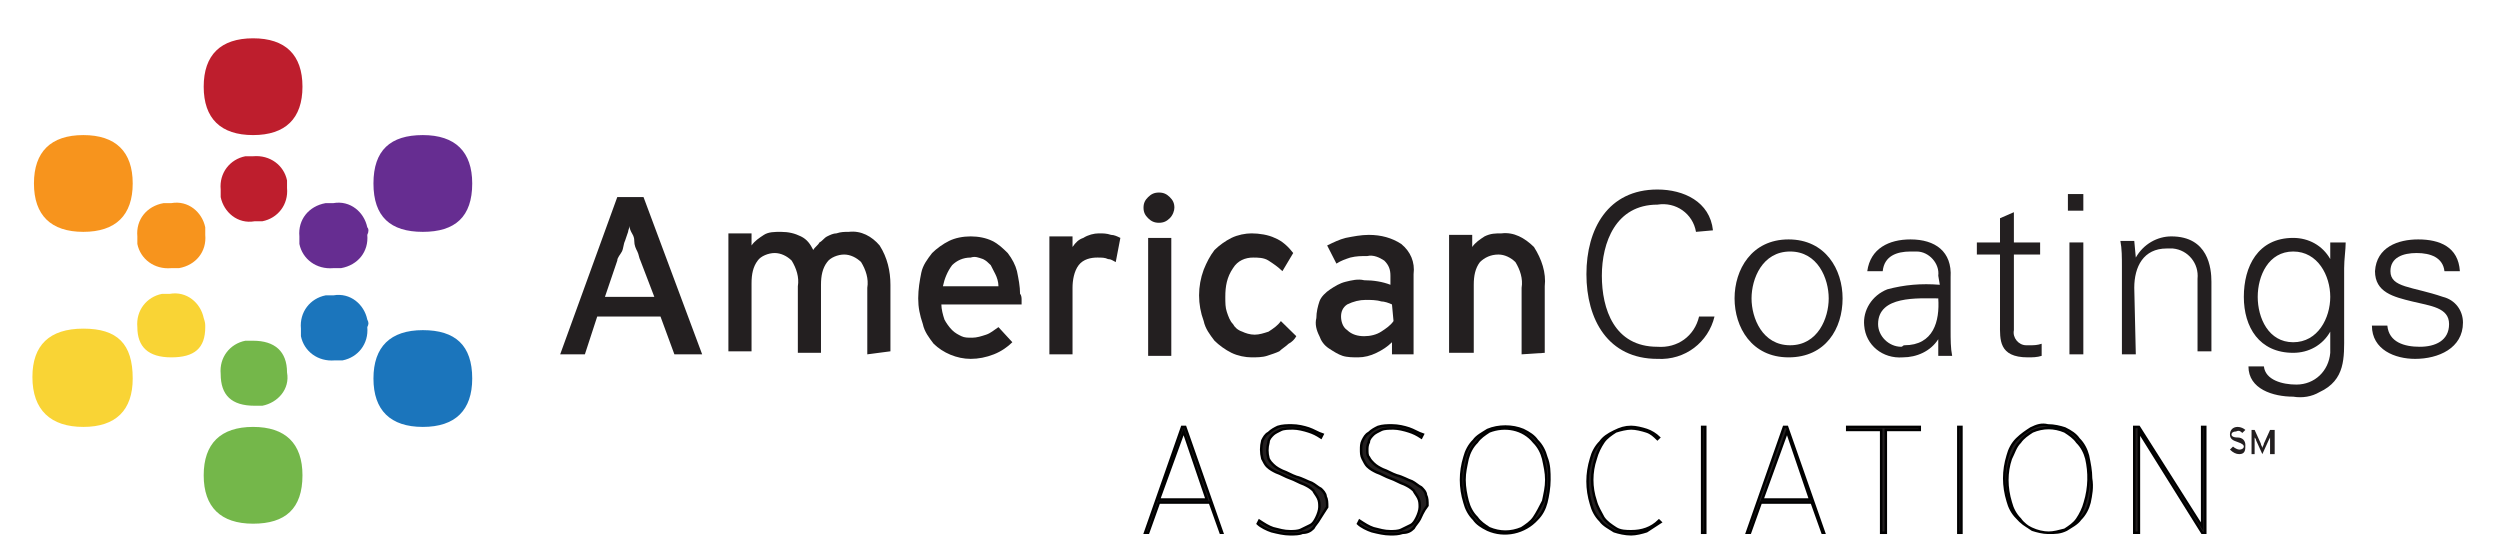 <svg width="248" height="55" viewBox="0 0 248 55" fill="none" xmlns="http://www.w3.org/2000/svg">
<g id="aca-logo (1) 1">
<path id="Vector" d="M13.165 37.55C13.165 40.7 11.482 42.35 8.267 42.35C5.052 42.35 3.215 40.7 3.215 37.4C3.215 34.25 4.899 32.6 8.267 32.6C11.635 32.6 13.165 34.1 13.165 37.55Z" fill="#F9D435"/>
<path id="Vector_2" d="M13.165 18.2C13.165 21.35 11.481 23 8.266 23C5.052 23 3.368 21.35 3.368 18.2C3.368 15.05 5.052 13.4 8.266 13.4C11.481 13.4 13.165 15.05 13.165 18.2Z" fill="#F7941D"/>
<path id="Vector_3" d="M20.361 23.3C20.514 24.95 19.442 26.3 17.758 26.6C17.452 26.6 17.146 26.6 16.993 26.6C15.309 26.75 13.931 25.7 13.625 24.2C13.625 23.9 13.625 23.6 13.625 23.45C13.472 21.8 14.543 20.45 16.227 20.15C16.534 20.15 16.687 20.15 16.993 20.15C18.677 19.85 20.055 21.05 20.361 22.55C20.361 22.7 20.361 23 20.361 23.3Z" fill="#F7941D"/>
<path id="Vector_4" d="M20.361 32.45C20.361 34.55 19.289 35.45 16.993 35.45C14.697 35.45 13.625 34.4 13.625 32.45C13.472 30.8 14.543 29.45 16.074 29.15C16.381 29.15 16.687 29.15 16.84 29.15C18.524 28.85 19.901 30.05 20.208 31.55C20.361 32 20.361 32.15 20.361 32.45Z" fill="#F9D435"/>
<path id="Vector_5" d="M30.005 8.6C30.005 11.75 28.321 13.4 25.106 13.4C21.892 13.4 20.207 11.75 20.207 8.6C20.207 5.45 21.892 3.8 25.106 3.8C28.321 3.8 30.005 5.45 30.005 8.6Z" fill="#BE1E2D"/>
<path id="Vector_6" d="M30.005 47.15C30.005 50.45 28.321 51.95 25.106 51.95C21.892 51.95 20.207 50.3 20.207 47.15C20.207 44 21.892 42.35 25.106 42.35C28.321 42.35 30.005 44 30.005 47.15Z" fill="#74B74A"/>
<path id="Vector_7" d="M28.474 18.65C28.627 20.3 27.556 21.65 26.025 21.95C25.719 21.95 25.413 21.95 25.259 21.95C23.575 22.25 22.198 21.05 21.892 19.55C21.892 19.25 21.892 18.95 21.892 18.8C21.738 17.15 22.81 15.8 24.341 15.5C24.647 15.5 24.953 15.5 25.106 15.5C26.79 15.35 28.168 16.4 28.474 17.9C28.474 18.05 28.474 18.35 28.474 18.65Z" fill="#BE1E2D"/>
<path id="Vector_8" d="M28.474 36.95C28.78 38.6 27.556 39.95 26.025 40.25C25.719 40.25 25.413 40.25 25.259 40.25C22.963 40.25 21.892 39.2 21.892 37.1C21.738 35.45 22.81 34.1 24.341 33.8C24.647 33.8 24.953 33.8 25.106 33.8C27.25 33.8 28.474 34.85 28.474 36.95Z" fill="#74B74A"/>
<path id="Vector_9" d="M36.434 23.3C36.587 24.95 35.516 26.3 33.832 26.6C33.526 26.6 33.22 26.6 33.066 26.6C31.383 26.75 30.005 25.7 29.699 24.2C29.699 23.9 29.699 23.6 29.699 23.45C29.546 21.8 30.617 20.45 32.301 20.15C32.607 20.15 32.76 20.15 33.066 20.15C34.75 19.85 36.128 21.05 36.434 22.55C36.587 22.7 36.587 23 36.434 23.3Z" fill="#662D91"/>
<path id="Vector_10" d="M36.435 32.45C36.588 34.1 35.516 35.45 33.985 35.75C33.679 35.75 33.373 35.75 33.22 35.75C31.536 35.9 30.158 34.85 29.852 33.35C29.852 33.05 29.852 32.75 29.852 32.6C29.699 30.95 30.77 29.6 32.301 29.3C32.608 29.3 32.914 29.3 33.067 29.3C34.751 29 36.129 30.2 36.435 31.7C36.588 32 36.588 32.15 36.435 32.45Z" fill="#1B75BC"/>
<path id="Vector_11" d="M46.844 18.2C46.844 21.5 45.16 23 41.946 23C38.731 23 37.047 21.5 37.047 18.2C37.047 14.9 38.731 13.4 41.946 13.4C45.16 13.4 46.844 15.05 46.844 18.2Z" fill="#662D91"/>
<path id="Vector_12" d="M46.844 37.55C46.844 40.7 45.16 42.35 41.946 42.35C38.731 42.35 37.047 40.7 37.047 37.55C37.047 34.4 38.731 32.75 41.946 32.75C45.16 32.75 46.844 34.25 46.844 37.55Z" fill="#1B75BC"/>
<path id="Vector_13" d="M66.899 35.15L65.521 31.4H59.244L58.02 35.15H55.57L61.234 19.55H63.837L69.654 35.15H66.899ZM63.531 25.85C63.378 25.55 63.378 25.25 63.225 24.95C63.072 24.65 62.919 24.35 62.919 23.9C62.919 23.45 62.765 23.3 62.612 23C62.459 22.7 62.459 22.55 62.459 22.4C62.459 22.55 62.306 22.85 62.306 23L62 23.9C61.847 24.2 61.847 24.65 61.694 24.95C61.541 25.25 61.234 25.55 61.234 25.85L60.01 29.45H64.909L63.531 25.85Z" fill="#231F20"/>
<path id="Vector_14" d="M86.035 35.15V28.55C86.188 27.65 85.882 26.75 85.422 26C84.963 25.55 84.351 25.25 83.738 25.25C83.126 25.25 82.361 25.55 82.054 26C81.595 26.6 81.442 27.35 81.442 28.25V35H79.146V28.4C79.299 27.5 78.993 26.6 78.533 25.85C78.074 25.4 77.462 25.1 76.849 25.1C76.237 25.1 75.472 25.4 75.165 25.85C74.706 26.45 74.553 27.2 74.553 28.1V34.85H72.257V23.15H74.553V24.35C74.859 23.9 75.319 23.6 75.778 23.3C76.237 23 76.849 23 77.462 23C78.227 23 78.84 23.15 79.452 23.45C80.064 23.75 80.37 24.2 80.677 24.8C80.83 24.5 81.136 24.35 81.289 24.05C81.595 23.9 81.748 23.6 82.054 23.45C82.361 23.3 82.667 23.15 82.973 23.15C83.432 23 83.738 23 84.198 23C85.422 22.85 86.494 23.45 87.259 24.35C88.025 25.55 88.331 26.9 88.331 28.25V34.85L86.035 35.15Z" fill="#231F20"/>
<path id="Vector_15" d="M101.343 29.75C101.343 29.9 101.343 30.05 101.343 30.2H93.383C93.383 30.65 93.536 31.25 93.689 31.7C93.842 32 94.148 32.45 94.454 32.75C94.76 33.05 95.067 33.2 95.373 33.35C95.679 33.5 95.985 33.5 96.444 33.5C96.904 33.5 97.363 33.35 97.822 33.2C98.281 33.05 98.588 32.75 99.047 32.45L100.425 33.95C99.965 34.4 99.353 34.85 98.588 35.15C97.822 35.45 97.057 35.6 96.291 35.6C94.914 35.6 93.536 35 92.617 34.1C92.158 33.5 91.699 32.9 91.546 32.15C91.24 31.25 91.086 30.5 91.086 29.6C91.086 28.7 91.24 27.8 91.393 27.05C91.546 26.3 92.005 25.7 92.464 25.1C92.924 24.65 93.536 24.2 94.148 23.9C94.76 23.6 95.526 23.45 96.291 23.45C97.057 23.45 97.822 23.6 98.435 23.9C99.047 24.2 99.506 24.65 99.965 25.1C100.425 25.7 100.731 26.3 100.884 26.9C101.037 27.65 101.19 28.4 101.19 29.15C101.343 29.3 101.343 29.6 101.343 29.75ZM98.741 27.2C98.588 26.9 98.435 26.6 98.281 26.3C97.975 26 97.822 25.85 97.516 25.7C97.057 25.55 96.751 25.4 96.291 25.55C95.526 25.55 94.914 25.85 94.454 26.3C93.995 26.9 93.689 27.65 93.536 28.4H99.047C99.047 27.95 98.894 27.5 98.741 27.2Z" fill="#231F20"/>
<path id="Vector_16" d="M110.681 26C110.375 25.85 110.222 25.7 109.916 25.7C109.61 25.55 109.304 25.55 108.844 25.55C108.232 25.55 107.467 25.7 107.007 26.3C106.548 26.9 106.395 27.8 106.395 28.55V35.15H104.099V23.45H106.395V24.5C106.701 24.05 107.007 23.75 107.467 23.6C107.926 23.3 108.538 23.15 108.997 23.15C109.457 23.15 109.763 23.15 110.222 23.3C110.528 23.3 110.834 23.45 111.141 23.6L110.681 26Z" fill="#231F20"/>
<path id="Vector_17" d="M116.039 21.65C115.733 21.95 115.427 22.1 114.968 22.1C114.509 22.1 114.202 21.95 113.896 21.65C113.59 21.35 113.437 21.05 113.437 20.6C113.437 20.15 113.59 19.85 113.896 19.55C114.202 19.25 114.509 19.1 114.968 19.1C115.427 19.1 115.733 19.25 116.039 19.55C116.346 19.85 116.499 20.15 116.499 20.6C116.499 20.9 116.346 21.35 116.039 21.65ZM113.896 23.6H116.193V35.3H113.896V23.6Z" fill="#231F20"/>
<path id="Vector_18" d="M127.215 26.9C126.756 26.45 126.296 26.15 125.837 25.85C125.378 25.55 124.766 25.55 124.306 25.55C123.541 25.55 122.775 25.85 122.316 26.6C121.704 27.5 121.551 28.4 121.551 29.45C121.551 30.05 121.551 30.5 121.704 30.95C121.857 31.4 122.01 31.85 122.316 32.15C122.469 32.45 122.775 32.75 123.235 32.9C123.541 33.05 124 33.2 124.459 33.2C124.919 33.2 125.378 33.05 125.837 32.9C126.296 32.6 126.756 32.3 127.062 31.85L128.593 33.35C128.44 33.65 128.133 33.95 127.827 34.1C127.521 34.4 127.215 34.55 126.909 34.85C126.603 35 126.143 35.15 125.684 35.3C125.225 35.45 124.612 35.45 124.153 35.45C123.541 35.45 122.775 35.3 122.163 35C121.551 34.7 120.938 34.25 120.479 33.8C120.02 33.2 119.561 32.6 119.408 31.85C118.795 30.2 118.795 28.4 119.408 26.75C119.714 26 120.02 25.4 120.479 24.8C120.938 24.35 121.551 23.9 122.163 23.6C122.775 23.3 123.541 23.15 124.153 23.15C124.919 23.15 125.837 23.3 126.449 23.6C127.215 23.9 127.827 24.5 128.287 25.1L127.215 26.9Z" fill="#231F20"/>
<path id="Vector_19" d="M138.084 35.15V33.95C137.624 34.4 137.165 34.7 136.553 35C135.941 35.3 135.328 35.45 134.716 35.45C134.257 35.45 133.644 35.45 133.185 35.3C132.726 35.15 132.266 34.85 131.807 34.55C131.348 34.25 131.042 33.8 130.889 33.35C130.583 32.75 130.429 32.15 130.583 31.55C130.583 30.95 130.736 30.35 130.889 29.9C131.042 29.45 131.501 29 131.96 28.7C132.42 28.4 132.879 28.1 133.491 27.95C134.103 27.8 134.716 27.65 135.328 27.8C136.247 27.8 137.165 27.95 137.931 28.25V27.35C137.931 26.75 137.778 26.3 137.318 25.85C136.859 25.55 136.247 25.25 135.634 25.4C135.022 25.4 134.563 25.4 133.95 25.55C133.491 25.7 133.032 25.85 132.573 26.15L131.654 24.35C132.266 24.05 132.879 23.75 133.491 23.6C134.257 23.45 135.022 23.3 135.787 23.3C137.012 23.3 138.084 23.6 139.002 24.2C139.921 24.95 140.38 26 140.227 27.2V35.15H138.084ZM138.084 30.2C137.778 30.05 137.318 29.9 137.012 29.9C136.553 29.75 135.941 29.75 135.481 29.75C134.869 29.75 134.257 29.9 133.644 30.2C133.185 30.5 133.032 30.95 133.032 31.4C133.032 31.85 133.185 32.45 133.644 32.75C134.104 33.2 134.716 33.35 135.328 33.35C135.941 33.35 136.553 33.2 137.012 32.9C137.471 32.6 137.931 32.3 138.237 31.85L138.084 30.2Z" fill="#231F20"/>
<path id="Vector_20" d="M150.943 35.15V28.55C151.096 27.65 150.79 26.75 150.331 26C149.871 25.55 149.259 25.25 148.647 25.25C147.881 25.25 147.269 25.55 146.81 26C146.351 26.6 146.197 27.35 146.197 28.25V35H143.748V23.3H146.044V24.5C146.351 24.05 146.81 23.75 147.269 23.45C147.881 23.15 148.341 23.15 148.953 23.15C150.178 23 151.249 23.6 152.168 24.5C152.933 25.7 153.392 27.05 153.239 28.4V35L150.943 35.15Z" fill="#231F20"/>
<path id="Vector_21" d="M168.242 23C167.936 21.2 166.252 20 164.415 20.3C160.282 20.3 158.904 24.05 158.904 27.35C158.904 30.65 160.129 34.4 164.415 34.4C166.405 34.55 168.089 33.35 168.548 31.4H170.079C169.467 33.95 167.171 35.75 164.415 35.6C159.516 35.6 157.373 31.7 157.373 27.2C157.373 22.7 159.516 18.8 164.415 18.8C167.017 18.8 169.62 20 169.926 22.85L168.242 23Z" fill="#231F20"/>
<path id="Vector_22" d="M182.785 29.6C182.785 32.6 181.101 35.45 177.427 35.45C173.753 35.45 172.069 32.45 172.069 29.6C172.069 26.75 173.753 23.75 177.427 23.75C181.101 23.75 182.785 26.75 182.785 29.6ZM177.58 24.95C174.825 24.95 173.753 27.65 173.753 29.6C173.753 31.55 174.825 34.25 177.58 34.25C180.336 34.25 181.408 31.55 181.408 29.6C181.408 27.65 180.336 24.95 177.58 24.95Z" fill="#231F20"/>
<path id="Vector_23" d="M192.276 27.35C192.429 26.15 191.358 24.95 190.133 24.95C189.98 24.95 189.827 24.95 189.521 24.95C188.143 24.95 186.918 25.4 186.765 26.9H185.234C185.541 24.65 187.378 23.75 189.521 23.75C191.97 23.75 193.654 24.95 193.501 27.5V32.75C193.501 33.65 193.501 34.55 193.654 35.3H192.276V33.5V33.65C191.511 34.85 190.133 35.45 188.755 35.45C186.765 35.6 185.081 34.25 184.928 32.3C184.775 30.8 185.694 29.3 187.224 28.7C188.908 28.25 190.592 28.1 192.429 28.25L192.276 27.35ZM188.908 34.25C191.817 34.25 192.429 31.85 192.276 29.6C190.286 29.6 186.306 29.3 186.306 32.15C186.306 33.35 187.378 34.4 188.602 34.4C188.755 34.4 188.755 34.25 188.908 34.25Z" fill="#231F20"/>
<path id="Vector_24" d="M198.4 25.25H196.104V24.05H198.4V21.65L199.778 21.05V24.05H202.38V25.25H199.778V32.75C199.624 33.5 200.237 34.25 201.002 34.25C201.155 34.25 201.155 34.25 201.308 34.25C201.768 34.25 202.074 34.25 202.533 34.1V35.3C202.074 35.45 201.615 35.45 201.155 35.45C198.247 35.45 198.4 33.65 198.4 32.15V25.25Z" fill="#231F20"/>
<path id="Vector_25" d="M206.667 20.9H205.136V19.25H206.667V20.9ZM206.667 35.15H205.289V24.05H206.667V35.15Z" fill="#231F20"/>
<path id="Vector_26" d="M211.872 35.15H210.494V26.45C210.494 25.55 210.494 24.65 210.341 23.9H211.719L211.872 25.55C212.637 24.2 214.015 23.45 215.393 23.45C219.067 23.45 219.373 26.6 219.373 27.95V34.85H217.995V27.65C218.148 26.15 217.077 24.8 215.546 24.65C215.393 24.65 215.086 24.65 214.933 24.65C212.637 24.65 211.719 26.45 211.719 28.55L211.872 35.15Z" fill="#231F20"/>
<path id="Vector_27" d="M231.161 24.05H232.692C232.692 24.8 232.539 25.7 232.539 26.6V33.2C232.539 35.45 232.692 37.7 230.089 38.9C229.324 39.35 228.405 39.5 227.487 39.35C225.497 39.35 223.047 38.6 223.047 36.35H224.578C224.731 37.7 226.415 38.15 227.793 38.15C229.63 38.15 231.008 36.8 231.161 35V32.9C230.395 34.25 229.018 35 227.487 35C224.119 35 222.588 32.45 222.588 29.45C222.588 26.45 223.966 23.6 227.487 23.6C229.018 23.6 230.395 24.35 231.161 25.7V25.55V24.05ZM227.487 24.95C225.037 24.95 223.966 27.35 223.966 29.45C223.966 31.55 225.037 33.95 227.487 33.95C229.936 33.95 231.161 31.55 231.161 29.45C231.161 27.35 229.936 24.95 227.487 24.95Z" fill="#231F20"/>
<path id="Vector_28" d="M239.887 23.75C242.03 23.75 243.867 24.5 244.02 26.9H242.489C242.336 25.55 241.111 25.1 239.733 25.1C238.356 25.1 237.131 25.55 237.131 26.9C237.131 28.55 239.274 28.4 242.336 29.45C243.561 29.75 244.326 30.8 244.326 32C244.326 34.55 241.877 35.6 239.58 35.6C237.59 35.6 235.294 34.7 235.294 32.3H236.825C236.978 33.95 238.509 34.4 240.04 34.4C241.57 34.4 242.948 33.8 242.948 32.15C242.948 30.5 241.111 30.35 239.274 29.9C237.437 29.45 235.6 29 235.6 26.9C235.753 24.5 237.896 23.75 239.887 23.75Z" fill="#231F20"/>
<path id="Vector_29" d="M121.092 52.85L120.02 49.85H114.968L113.897 52.85H113.59L117.264 42.35H117.571L121.245 52.85H121.092ZM117.417 42.8L114.968 49.55H119.714L117.417 42.8Z" fill="#231F20" stroke="black" stroke-width="0.25" stroke-miterlimit="10"/>
<path id="Vector_30" d="M130.889 51.5C130.736 51.8 130.43 52.1 130.277 52.4C129.971 52.7 129.664 52.85 129.205 52.85C128.899 53 128.44 53 127.98 53C127.368 53 126.756 52.85 126.143 52.7C125.684 52.55 125.072 52.25 124.766 51.95L124.919 51.65C125.378 51.95 125.837 52.25 126.296 52.4C126.909 52.55 127.368 52.7 127.98 52.7C128.287 52.7 128.746 52.7 129.052 52.55C129.358 52.4 129.664 52.25 129.971 52.1C130.277 51.95 130.43 51.65 130.583 51.35C130.736 51.05 130.889 50.6 130.889 50.3C130.889 50 130.889 49.7 130.736 49.4C130.583 49.1 130.43 48.95 130.277 48.65C129.971 48.35 129.664 48.2 129.358 48.05C128.899 47.9 128.44 47.6 127.98 47.45C127.521 47.3 127.062 47 126.603 46.85C126.296 46.7 125.99 46.55 125.684 46.25C125.531 46.1 125.378 45.8 125.225 45.5C125.072 44.9 125.072 44.3 125.225 43.7C125.378 43.4 125.531 43.1 125.837 42.95C126.143 42.65 126.45 42.5 126.756 42.35C127.215 42.2 127.674 42.2 128.134 42.2C128.746 42.2 129.358 42.35 129.817 42.5C130.277 42.65 130.736 42.95 131.195 43.1L131.042 43.4C130.583 43.1 130.277 42.95 129.817 42.8C129.358 42.65 128.746 42.5 128.287 42.5C127.827 42.5 127.368 42.5 127.062 42.65C126.756 42.8 126.45 42.95 126.296 43.1C126.143 43.25 125.837 43.55 125.837 43.85C125.684 44.45 125.684 44.9 125.837 45.5C125.99 45.8 126.143 45.95 126.296 46.1C126.603 46.4 126.909 46.55 127.215 46.7C127.674 46.85 128.134 47.15 128.593 47.3C129.205 47.45 129.664 47.75 130.124 47.9C130.43 48.05 130.736 48.35 131.042 48.5C131.195 48.65 131.501 48.95 131.501 49.25C131.655 49.55 131.655 49.85 131.655 50.3C131.348 50.75 131.195 51.05 130.889 51.5Z" fill="#231F20" stroke="black" stroke-width="0.25" stroke-miterlimit="10"/>
<path id="Vector_31" d="M140.839 51.5C140.686 51.8 140.38 52.1 140.227 52.4C139.921 52.7 139.615 52.85 139.155 52.85C138.696 53 138.39 53 137.931 53C137.318 53 136.706 52.85 136.094 52.7C135.634 52.55 135.022 52.25 134.716 51.95L134.869 51.65C135.328 51.95 135.787 52.25 136.247 52.4C136.859 52.55 137.318 52.7 137.931 52.7C138.237 52.7 138.696 52.7 139.002 52.55C139.308 52.4 139.615 52.25 139.921 52.1C140.227 51.95 140.38 51.65 140.533 51.35C140.686 51.05 140.839 50.6 140.839 50.3C140.839 50 140.839 49.7 140.686 49.4C140.533 49.1 140.38 48.95 140.227 48.65C139.921 48.35 139.615 48.2 139.308 48.05C138.849 47.9 138.39 47.6 137.931 47.45C137.471 47.3 137.012 47 136.553 46.85C136.247 46.7 135.941 46.55 135.634 46.25C135.481 46.1 135.328 45.8 135.175 45.5C135.022 45.2 135.022 44.9 135.022 44.6C135.022 44.3 135.022 44 135.175 43.7C135.328 43.4 135.481 43.1 135.787 42.95C136.094 42.65 136.4 42.5 136.706 42.35C137.165 42.2 137.624 42.2 138.084 42.2C138.696 42.2 139.308 42.35 139.768 42.5C140.227 42.65 140.686 42.95 141.145 43.1L140.992 43.4C140.533 43.1 140.227 42.95 139.768 42.8C139.308 42.65 138.696 42.5 138.237 42.5C137.778 42.5 137.318 42.5 137.012 42.65C136.706 42.8 136.4 42.95 136.247 43.1C136.094 43.25 135.787 43.55 135.787 43.85C135.634 44.15 135.634 44.45 135.634 44.6C135.634 44.9 135.634 45.2 135.787 45.35C135.941 45.65 136.094 45.8 136.247 45.95C136.553 46.25 136.859 46.4 137.165 46.55C137.624 46.7 138.084 47 138.543 47.15C139.155 47.3 139.615 47.6 140.074 47.75C140.38 47.9 140.686 48.2 140.992 48.35C141.145 48.5 141.452 48.8 141.452 49.1C141.605 49.4 141.605 49.7 141.605 50.15C141.145 50.75 140.992 51.2 140.839 51.5Z" fill="#231F20" stroke="black" stroke-width="0.25" stroke-miterlimit="10"/>
<path id="Vector_32" d="M153.393 49.85C153.24 50.45 152.933 51.05 152.474 51.5C151.249 52.85 149.259 53.3 147.575 52.55C146.963 52.25 146.504 51.95 146.198 51.5C145.738 51.05 145.432 50.45 145.279 49.85C144.82 48.35 144.82 46.85 145.279 45.35C145.432 44.75 145.738 44.15 146.198 43.7C146.504 43.25 147.116 42.95 147.575 42.65C148.647 42.2 150.025 42.2 151.096 42.65C151.709 42.95 152.168 43.25 152.474 43.7C152.933 44.15 153.24 44.75 153.393 45.35C153.699 46.1 153.699 46.85 153.699 47.6C153.699 48.35 153.546 49.25 153.393 49.85ZM153.086 45.5C152.933 44.9 152.627 44.3 152.168 43.85C151.096 42.5 149.259 42.2 147.728 42.8C147.269 43.1 146.81 43.4 146.504 43.85C146.044 44.3 145.738 44.9 145.585 45.5C145.432 46.25 145.279 46.85 145.279 47.6C145.279 48.35 145.432 49.1 145.585 49.7C145.738 50.3 146.044 50.9 146.504 51.35C146.81 51.8 147.269 52.1 147.728 52.4C148.8 52.85 149.872 52.85 150.943 52.4C151.402 52.1 151.862 51.8 152.168 51.35C152.474 50.9 152.78 50.3 153.086 49.7C153.24 48.95 153.393 48.35 153.393 47.6C153.393 46.85 153.24 46.25 153.086 45.5Z" fill="#231F20" stroke="black" stroke-width="0.25" stroke-miterlimit="10"/>
<path id="Vector_33" d="M163.343 52.7C162.884 52.85 162.272 53 161.812 53C161.2 53 160.588 52.85 160.129 52.7C159.669 52.4 159.057 52.1 158.751 51.65C158.291 51.2 157.985 50.6 157.832 50C157.373 48.5 157.373 47 157.832 45.5C157.985 44.9 158.291 44.3 158.751 43.85C159.057 43.4 159.516 43.1 160.129 42.8C160.741 42.5 161.2 42.35 161.812 42.35C162.272 42.35 162.884 42.5 163.343 42.65C163.803 42.8 164.262 43.1 164.568 43.4L164.415 43.55C164.109 43.25 163.803 42.95 163.343 42.8C162.884 42.65 162.272 42.5 161.812 42.5C161.353 42.5 160.741 42.65 160.282 42.8C159.822 43.1 159.363 43.4 159.057 43.85C158.751 44.3 158.445 44.9 158.292 45.5C157.832 46.85 157.832 48.35 158.292 49.7C158.445 50.3 158.751 50.75 159.057 51.35C159.363 51.8 159.822 52.1 160.282 52.4C160.741 52.7 161.353 52.7 161.812 52.7C162.884 52.7 163.803 52.4 164.568 51.65L164.721 51.8C164.262 52.1 163.803 52.4 163.343 52.7Z" fill="#231F20" stroke="black" stroke-width="0.25" stroke-miterlimit="10"/>
<path id="Vector_34" d="M169.161 42.35H168.854V52.85H169.161V42.35Z" fill="#231F20" stroke="black" stroke-width="0.25" stroke-miterlimit="10"/>
<path id="Vector_35" d="M180.795 52.85L179.724 49.85H174.672L173.6 52.85H173.294L176.968 42.35H177.274L180.948 52.85H180.795ZM177.274 42.8L174.825 49.55H179.57L177.274 42.8Z" fill="#231F20" stroke="black" stroke-width="0.25" stroke-miterlimit="10"/>
<path id="Vector_36" d="M187.072 42.65V52.85H186.613V42.65H183.245V42.35H190.44V42.65H187.072Z" fill="#231F20" stroke="black" stroke-width="0.25" stroke-miterlimit="10"/>
<path id="Vector_37" d="M194.573 42.35H194.267V52.85H194.573V42.35Z" fill="#231F20" stroke="black" stroke-width="0.25" stroke-miterlimit="10"/>
<path id="Vector_38" d="M207.279 49.85C207.126 50.45 206.82 51.05 206.36 51.5C206.054 51.95 205.442 52.25 204.983 52.55C204.37 52.85 203.911 52.85 203.299 52.85C202.074 52.85 200.849 52.25 200.084 51.35C199.624 50.9 199.318 50.3 199.165 49.7C198.706 48.2 198.706 46.7 199.165 45.2C199.318 44.6 199.624 44 200.084 43.55C200.543 43.1 201.002 42.8 201.462 42.5C202.074 42.2 202.533 42.05 203.145 42.2C203.758 42.2 204.37 42.35 204.829 42.5C205.442 42.8 205.901 43.1 206.207 43.55C206.666 44 206.973 44.6 207.126 45.2C207.279 45.95 207.432 46.7 207.432 47.45C207.585 48.35 207.432 49.1 207.279 49.85ZM206.973 45.5C206.82 44.9 206.513 44.3 206.054 43.85C205.748 43.4 205.289 43.1 204.829 42.8C203.758 42.35 202.686 42.35 201.615 42.8C201.155 43.1 200.696 43.4 200.39 43.85C199.931 44.3 199.778 44.9 199.471 45.5C199.012 46.85 199.012 48.35 199.471 49.85C199.624 50.45 199.931 51.05 200.39 51.5C200.696 51.95 201.155 52.25 201.615 52.55C202.074 52.7 202.686 52.85 203.145 52.85C203.758 52.85 204.217 52.7 204.829 52.55C205.289 52.25 205.748 51.95 206.054 51.5C206.36 51.05 206.666 50.45 206.82 49.85C207.279 48.35 207.279 46.85 206.973 45.5Z" fill="#231F20" stroke="black" stroke-width="0.25" stroke-miterlimit="10"/>
<path id="Vector_39" d="M218.455 52.85L212.178 42.8V52.85H211.719V42.35H212.178L218.455 52.25V42.35H218.761V52.85H218.455Z" fill="#231F20" stroke="black" stroke-width="0.25" stroke-miterlimit="10"/>
<path id="Vector_40" d="M222.128 45.05C221.822 45.05 221.516 44.9 221.21 44.6L221.516 44.3C221.669 44.45 221.975 44.6 222.128 44.6C222.435 44.6 222.588 44.45 222.588 44.3C222.588 44.15 222.435 44 221.975 43.85C221.516 43.7 221.21 43.55 221.21 43.1C221.21 42.65 221.516 42.35 221.975 42.35C222.282 42.35 222.588 42.5 222.741 42.65L222.435 42.95C222.282 42.8 222.128 42.65 221.822 42.8C221.516 42.8 221.363 42.95 221.363 43.1C221.363 43.25 221.516 43.4 221.975 43.4C222.435 43.4 222.741 43.7 222.741 44.15C222.741 44.6 222.741 45.05 222.128 45.05Z" fill="#231F20"/>
<path id="Vector_41" d="M225.19 45.05V43.4L225.037 43.7L224.425 45.05L223.812 43.7C223.812 43.55 223.659 43.4 223.659 43.4V45.05H223.353V42.65H223.659L224.272 44C224.272 44.15 224.425 44.3 224.425 44.45C224.425 44.3 224.578 44.15 224.578 44L225.19 42.65H225.649V45.05H225.19Z" fill="#231F20"/>
</g>
</svg>
